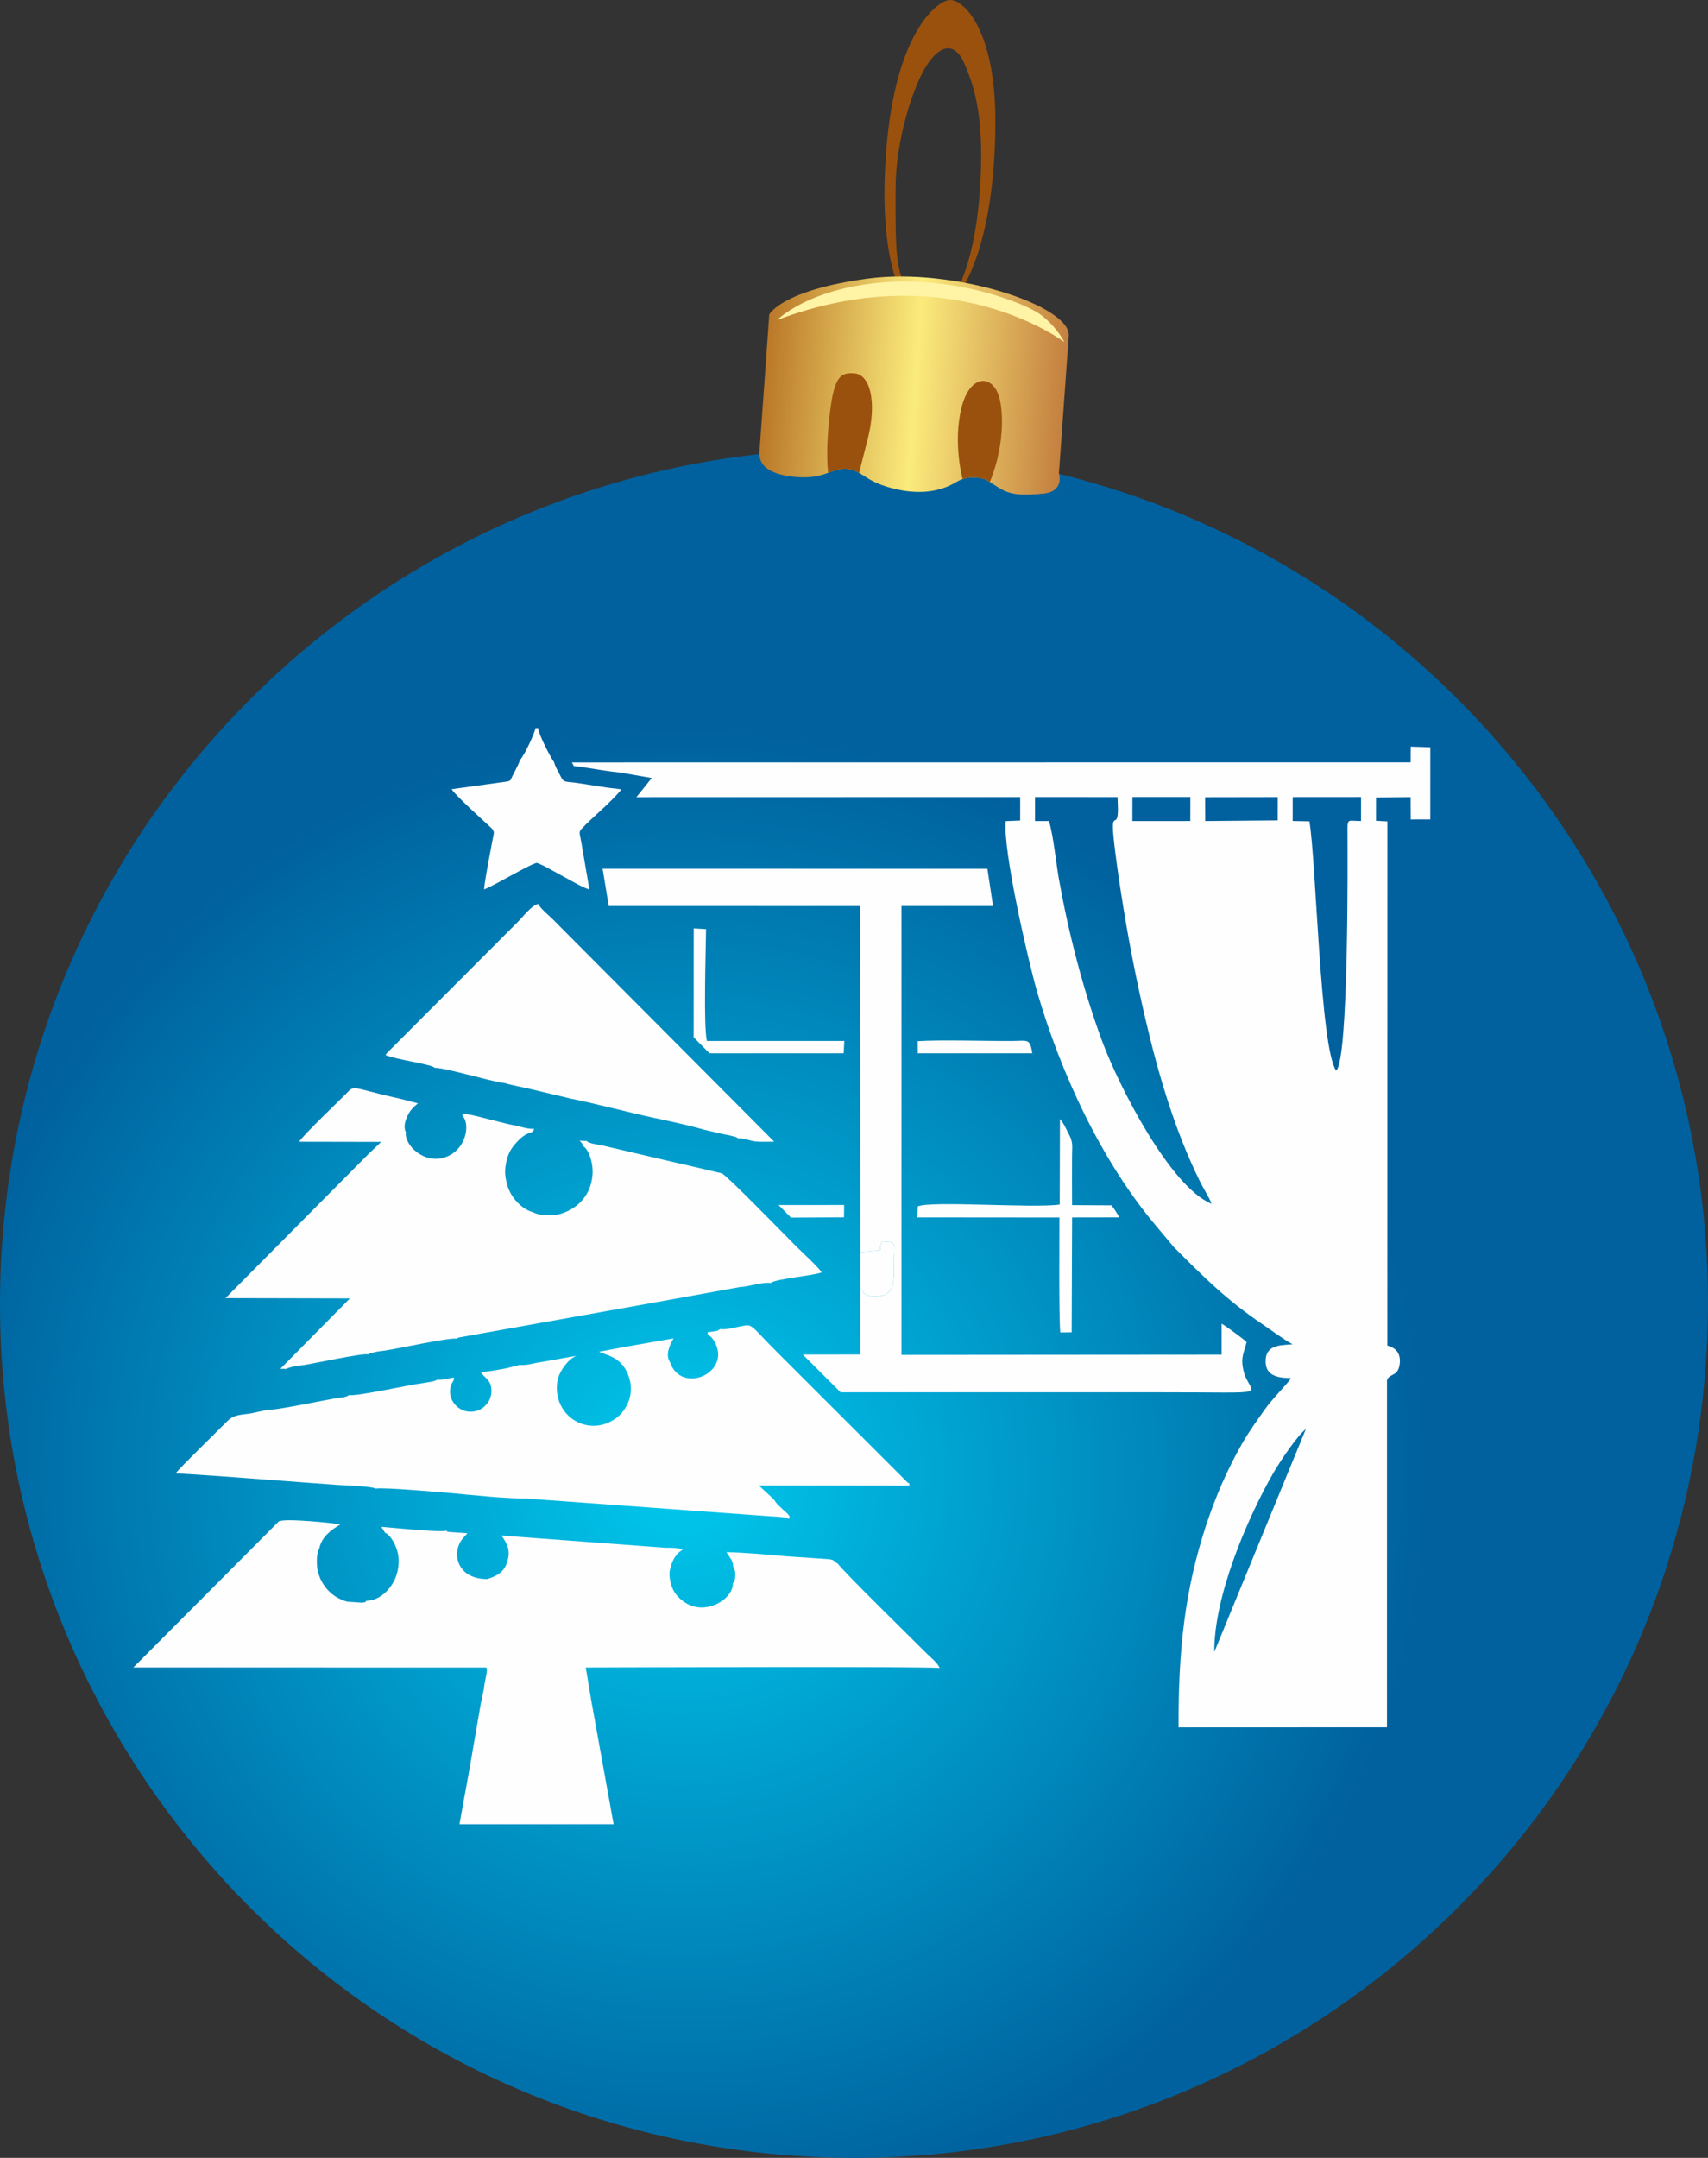 <?xml version="1.0" encoding="UTF-8"?> <!-- Creator: CorelDRAW 2020 (64-Bit) --> <svg xmlns="http://www.w3.org/2000/svg" xmlns:xlink="http://www.w3.org/1999/xlink" xmlns:xodm="http://www.corel.com/coreldraw/odm/2003" xml:space="preserve" width="32.77mm" height="41.38mm" style="shape-rendering:geometricPrecision; text-rendering:geometricPrecision; image-rendering:optimizeQuality; fill-rule:evenodd; clip-rule:evenodd" viewBox="0 0 947.08 1195.9"><rect x="0" y="0" width="947.08" height="1195.9" fill="#333333" stroke="none"/> <defs> <style type="text/css"> <![CDATA[ .fil4 {fill:#FEFEFE} .fil0 {fill:#9A510E} .fil3 {fill:#FFF3A5} .fil2 {fill:url(#id0)} .fil1 {fill:url(#id1)} ]]> </style> <linearGradient id="id0" gradientUnits="userSpaceOnUse" x1="423.96" y1="210.14" x2="590.05" y2="222.01"> <stop offset="0" style="stop-opacity:1; stop-color:#BA7828"></stop> <stop offset="0.502" style="stop-opacity:1; stop-color:#FBEB7C"></stop> <stop offset="1" style="stop-opacity:1; stop-color:#C4803F"></stop> </linearGradient> <radialGradient id="id1" gradientUnits="userSpaceOnUse" gradientTransform="matrix(1.334 -1.016 1.016 1.334 -957 112)" cx="378.83" cy="817.07" r="246.24" fx="378.83" fy="817.07"> <stop offset="0" style="stop-opacity:1; stop-color:#00C9ED"></stop> <stop offset="1" style="stop-opacity:1; stop-color:#00619E"></stop> </radialGradient> </defs> <g id="Слой_x0020_1">  <g id="_2218880530272"> <path class="fil0" d="M502.89 166.5l-2.39 -3.07c0,0 -14.17,-20.72 -8.89,-82.37 5.28,-61.65 26.87,-79.81 34.48,-81 7.62,-1.19 26.11,15.78 25.84,68.22 -0.27,52.44 -11.18,79.34 -17.62,90.32 -6.44,10.99 -8.06,13.48 -8.06,13.48l1.46 -6.27c0,0 12.08,-14.93 15.41,-57.44 3.33,-42.51 -2.79,-60.34 -8.39,-73.2 -5.6,-12.86 -14.08,-9.85 -21.28,1.67 -7.2,11.51 -16.82,40.68 -16.87,67.63 -0.04,26.95 -0.14,40.42 3.77,50.56 3.91,10.13 5.58,11.12 5.58,11.12l-3.06 0.36z"></path> <path class="fil1" d="M439.76 1194.67c-260.85,-18.66 -457.19,-245.24 -438.54,-506.09 18.66,-260.85 245.24,-457.19 506.09,-438.54 260.85,18.66 457.19,245.24 438.54,506.09 -18.66,260.85 -245.24,457.19 -506.09,438.54z"></path> <path class="fil2" d="M592.62 186.15l-5.44 76.12c0,0 3.34,10.09 -8.63,11.27 -11.97,1.17 -18.32,0.86 -24.97,-3.38 -6.65,-4.24 -6.65,-4.24 -6.65,-4.24 0,0 -8.42,-3.79 -16.76,1.26 -8.33,5.06 -20.02,7.48 -35.81,3.31 -15.79,-4.17 -16.24,-10 -25.03,-10.63 -8.79,-0.63 -11.97,6.25 -29.51,4.34 -17.54,-1.91 -19.03,-9.4 -18.72,-13.8l0.32 -4.4 5.13 -71.73c0,0 6.75,-13.43 54.46,-19.87 47.7,-6.44 112.83,15.03 111.63,31.75z"></path> <path class="fil0" d="M548.84 267.15l-1.93 -1.23c0,0 -6.16,-2.77 -13.15,-0.41l0 -0c0,0 -5.42,-19.61 -0.68,-39.27 4.74,-19.66 18.17,-18.99 21.35,-4.7 2.66,11.96 0.79,30.52 -5.59,45.61zm-72.49 -5.09c-2,-1.16 -4.03,-1.98 -7.04,-2.19 -3.92,-0.28 -6.72,0.93 -10.17,2.18 -0.45,-5.01 -0.95,-14.28 0.58,-29.18 2.41,-23.59 5.68,-26.69 14.17,-25.94 8.49,0.75 12.64,15.68 7.05,37.17 -2.06,7.92 -3.54,13.75 -4.59,17.96z"></path> <path class="fil3" d="M430.94 177.34c0,0 16.73,-17.21 57.86,-20.79 41.12,-3.58 79.76,11.36 88.55,18.07 8.79,6.71 12.84,14.97 12.84,14.97 0,0 -63.34,-48.44 -159.25,-12.26z"></path> </g> <g id="_2218880536896"> <g> <path class="fil4" d="M724.09 791.98c-5,3.97 -14.28,17.8 -18.33,24.87 -14.62,25.52 -32.72,68.46 -32.42,98.64l50.75 -123.5zm-104.25 -341.42c0.15,-2.29 -0.11,-6.3 -0.17,-8.81l-45.76 -0.01 -0.01 13.27 7.73 0.02c2.38,7.32 4.07,24.05 5.58,32.45 5.43,30.2 13.43,61.14 23.88,89.41 9.33,25.24 38,81.1 60.75,90.27 -1.52,-3.91 -4.33,-8.07 -6.3,-12.06 -14.29,-28.8 -23.57,-60.8 -30.91,-92.51 -4.56,-19.72 -8.36,-39.05 -11.67,-59.29 -1.69,-10.34 -3.21,-20.45 -4.54,-30.94 -3.4,-26.58 0.81,-12.33 1.42,-21.81zm40.2 -8.84l-32.1 0 -0.03 3.67 -0.01 9.62 28.46 0.01 3.66 -0.04 0.03 -13.27zm48.48 0.04l-40.28 0.07 0.06 13.18 40.19 -0.35 0.02 -12.91zm46.18 -0.04l-37.9 0.03 -0.01 13.24 9.25 0.19c3.78,21.14 5.9,125.65 14.85,138.16 7,-6.03 6.38,-117.17 6.28,-133.67 -0.04,-6.43 0.81,-4.58 7.51,-4.68l0.01 -6.21 0.01 -7.05zm27.45 0.05l-19.12 0.2 -0.02 12.89 6.28 0.36 -0.03 290.48c4.31,1.12 7.47,3.93 6.92,9.74 -0.75,7.81 -5.65,5.34 -7.1,9.48l0 192.35 -115.58 0.04c-0.16,-42.24 3.31,-75.99 15.57,-112.9 5.27,-15.86 11.83,-30.57 19.43,-43.96 4.23,-7.45 8.43,-13.06 12.8,-19.3 4.41,-6.29 13.41,-15.04 14.5,-17.43 -7.6,-0.01 -14.33,-1.43 -14.03,-9.78 0.29,-8.39 7.44,-8.4 14.98,-8.92 -4.77,-2.55 -12.14,-8.01 -16.7,-11.11 -20.35,-13.82 -32.51,-26.1 -49.26,-42.87l-9.64 -11.52c-30.01,-35.41 -52.94,-84.44 -66.11,-130.01 -4.97,-17.2 -19.1,-78.64 -17.35,-94.44l7.98 -0.34 0.02 -12.98 -212.84 0.05 8.53 -10.64 -18.01 -3.12 -0.36 -0.03c-7.29,-0.67 -14.53,-2.13 -21.78,-3.15 -0.97,-0.14 -2.02,-0.22 -3.04,-0.32 -0.36,-0.65 -0.75,-1.35 -1.09,-2.01l465.08 -0.05 0.04 -8.72 10.87 0.34 -0.01 40 -10.86 0.03 -0.06 -12.36z"></path> <path class="fil4" d="M477.07 693.9l-0.1 -191.75 -139.44 -0.04 -2.8 -17.22 -0.59 -3.42 213.37 0.01 3.13 20.65 -50.77 -0.01 -0.01 248.76 177.53 -0.14 0 -17.12c1.6,0.7 12.29,8.54 13.83,10.15 -1.36,5.97 -3.48,8.22 -1.71,15.86 3.39,14.63 20.37,11.9 -47.52,12l-175.87 -0 -20.97 -20.93 31.88 -0.04 0.01 -36.98c1.43,2.27 2.58,5.63 10.31,4.69 5.02,-0.61 6.76,-2.88 7.8,-6.96 0.92,-3.65 0.53,-9.15 0.62,-14.12 0.14,-8.12 1.4,-9.29 -6.78,-9.29 -0.85,2.26 -0.83,1.92 -0.86,4.92l-11.06 1z"></path> <path class="fil4" d="M467.8 583.73l-74.38 -0.01 -8.79 -8.82 0.04 -60.39 6.83 0.4c-0.1,11.47 -1.5,53.82 0.47,62l76.21 -0.01 -0.38 6.83zm-36.09 84.1l36.36 -0.03 -0.08 6.85 -29.41 0.15c-2.29,-2.33 -4.58,-4.66 -6.87,-6.98z"></path> <path class="fil4" d="M616.33 668c1.33,1.77 3.43,4.8 4.26,6.66l-26.11 0.05 -0.24 63.67 -6.32 0.07c-0.85,-9.06 -0.44,-56.15 -0.47,-63.7l-78.71 -0.07 0.17 -6.12c7.98,-3.22 63.79,1.15 78.7,-1l0.13 -47.33c2.06,2.12 3.47,5.58 5.11,8.69 2.29,4.34 1.62,6.37 1.6,11.74 -0.04,9.06 -0.05,18.16 0.01,27.22l21.87 0.13z"></path> <path class="fil4" d="M477.04 713.67l0.03 -19.77 11.06 -1c0.03,-3 0.01,-2.66 0.86,-4.92 8.18,0 6.92,1.18 6.78,9.29 -0.09,4.97 0.31,10.47 -0.62,14.12 -1.04,4.08 -2.78,6.35 -7.8,6.96 -7.73,0.94 -8.88,-2.41 -10.31,-4.69z"></path> <path class="fil4" d="M572.4 583.72l-63.47 0 -0.06 -6.71c14.31,-0.82 36.88,0 52.83,-0.11 8.15,-0.06 9.4,-1.53 10.71,6.81z"></path> </g> <g> <path class="fil4" d="M269.58 924.14c0.48,0.8 0.25,-0.1 0.39,1.28 0.18,1.77 -1.46,7.28 -1.63,10.51l-1.68 7.83 -6.38 36.83 -5.52 30.4 85.48 0 -12.34 -68.24 -3.1 -18.61c5.77,0 190.14,-0.73 196.27,0.31 -1.3,-3.03 -4.63,-5.47 -6.98,-7.83 -6.78,-6.78 -47.83,-47 -49.48,-50 -2.4,-1.22 -1.6,-2.28 -5.8,-2.59l-23.81 -1.6c-10.42,-1.01 -21.81,-1.92 -32.18,-2.25 1.16,2.25 3.96,4.79 3.66,8 0.58,0.74 0.33,0.21 0.77,1.46 0.08,0.21 0.26,0.89 0.31,1.13 0.16,0.81 0.18,1.72 0.15,2.53 -0.01,0.43 -0.2,1.99 -0.32,2.39 -0.45,1.49 -0.13,0.91 -1,1.69 0.28,7.71 -11.56,16.01 -22.17,12.77 -4.54,-1.38 -8.13,-4.56 -10.21,-7.75 -1.99,-3.06 -3.9,-9.85 -2,-14.1 0.78,-4.03 3.62,-7.98 6.58,-9.44 -2.18,-1.19 -6.89,-1.1 -9.73,-1.1l-90.8 -6.76c3.19,4.54 5.36,8.27 3.02,15.12 -1.78,5.22 -5.45,7.24 -10.86,9.01 -14.56,0 -18.8,-10.69 -15.97,-18.43 1.24,-3.39 3.14,-4.86 4.95,-6.98l-9.45 -0.65c-2.43,-0.14 -1.59,-0.33 -2.16,-0.75 -3.91,1.07 -29.74,-1.67 -36.11,-2.15l0.5 0.87c0.07,0.12 0.18,0.29 0.26,0.42l1.3 2c2.89,1.2 5.21,5.74 6.23,8.5 1.49,4.05 1.61,7.9 0.78,12.21 -1.4,7.66 -7.62,15.3 -14.84,16.7l-2.71 0.36c-0.88,0.93 0.97,0.46 -2.23,0.98l-8.15 -0.55c-8.4,-2.17 -14.91,-8.97 -16.64,-18.11 -0.47,-4.06 -0.5,-8.32 1.05,-11.36 1.31,-6.4 6.42,-10.21 11.64,-13.33 -2.85,-0.75 -31.44,-3.66 -34.13,-1.64l-80.59 80.89 195.65 0.03z"></path> <path class="fil4" d="M205.06 638.8l-80.03 80.62 69.01 0.15 -38.61 39.04 3.43 0.03c0.73,-0.46 0.11,-0.2 1.52,-0.69 0.06,-0.02 1.93,-0.51 2.06,-0.54 1.62,-0.34 3.2,-0.55 4.77,-0.72 6.54,-0.91 32.87,-6.75 36.93,-6.12l1.03 -0.49c0.16,-0.07 0.34,-0.14 0.52,-0.21l2.57 -0.63c1.53,-0.29 2.76,-0.46 4.24,-0.62 7.4,-0.95 36.19,-7.45 40.65,-6.74 0.77,-0.49 0.18,-0.21 1.53,-0.69l69.49 -12.42 38.47 -6.88 47.57 -8.6c5.16,-0.18 12.53,-2.95 17.18,-2.26 2.11,-2.26 24.42,-4.16 28.22,-5.89 -2.38,-3.46 -10.25,-10.52 -13.78,-14.05 -6.87,-6.87 -38.56,-39.45 -41.54,-40.82l-20.28 -4.74 -6.39 -1.46 -38.89 -9.08c-2.89,-0.54 -8.67,-1.51 -8.98,-2.35 -0.08,-0.22 -0.31,-0.18 -0.45,-0.29l-4.02 -0.21c0.55,0.48 0.82,0.62 1.29,1.36 1.06,1.66 0.38,0.43 0.68,1.64 2.93,1.66 4.58,6.86 5.17,11.22 0.68,5.01 -0.51,10 -2.22,13.66 -3.09,6.62 -9.73,11.91 -18.77,13.49 -5.22,0 -8.17,0.14 -11.99,-1.72 -6.83,-1.88 -13.2,-9.19 -14.64,-16.89 -0.97,-4.05 -0.97,-7.11 0,-11.17 0.97,-4.94 3.12,-7.98 6.14,-11.19 5.96,-6.35 8.61,-3.64 9.2,-7 -2.7,0.38 -6.93,-0.96 -9.8,-1.65 -7.67,-1.34 -20.73,-5.27 -26.59,-6.28 -4.26,-0.73 -3.3,0.54 -3.38,0.69 4.44,4.3 2.48,18.99 -9.64,23.08 -11.63,3.92 -22.78,-6.81 -21.67,-14.09 -0.4,-0.68 -0.2,0.29 -0.59,-1.61 -0.47,-2.26 0.47,-5.39 1.77,-7.86 1.47,-2.82 2.99,-4.27 5.49,-6.34l-10.28 -2.67c-3.72,-0.79 -6.91,-1.54 -10.58,-2.45 -16.28,-4.04 -14.57,-4.66 -19.07,-0.1 -3.02,3.07 -24.34,23.43 -25.9,26.49l45.46 0.08 -6.28 5.98z"></path> <path class="fil4" d="M399.37 736.58c-0.14,0.11 -0.35,0.21 -0.47,0.27 -0.12,0.06 -0.32,0.19 -0.47,0.26 -3.59,1.6 2.75,-0.83 -0.99,0.41 -0.03,0.01 -1.42,0.32 -1.58,0.35 -1.23,0.22 -2.37,0.2 -3.43,0.47 -0.46,1.82 1.35,1.32 3.31,4.45 11.03,17.64 -17.98,30.74 -24.29,12 -2.76,-4.34 0.28,-9.96 2.01,-13.07l-19.92 3.49 -8.26 1.46 -13.1 2.46c3.58,1.96 13.27,2.48 16.85,14.94 2.9,10.09 -2.62,18.71 -8.07,22.36 -15.69,10.5 -35.72,-2.51 -31.66,-22.35 1.57,-4.97 5.86,-10.96 10.33,-12.71l-19.02 3.4c-4.05,0.44 -8.49,2.12 -12.42,1.65l-7.61 1.92c-2.71,0.49 -5.42,0.97 -7.89,1.39l-6.07 0.82c2.1,3.21 6.19,4.25 5.88,10.89 -0.23,4.81 -3.51,8.67 -7.16,10.09 -10.56,4.1 -19.99,-7.47 -13.88,-16.41 0.05,-0.12 0.33,-1 0.35,-1.1 0.01,-0.04 -0.08,-0.16 -0.07,-0.29 0,-0.13 -0.09,-0.18 -0.13,-0.27 -3.06,0.33 -6.23,1.54 -9.01,1.11l-1.55 0.7c-0.18,0.06 -0.33,0.12 -0.52,0.17 -0.04,0.01 -1.87,0.39 -2.1,0.43 -1.47,0.24 -2.91,0.46 -4.19,0.68 -7.73,0.96 -35.9,7.34 -40.82,6.62 -0.68,0.52 -0.25,0.32 -1.4,0.75 -0.2,0.08 -0.86,0.27 -1.09,0.33 -1.51,0.36 -0.74,0.14 -2.6,0.33 -7.13,0.99 -36.41,7.4 -40.65,6.74 -0.16,0.1 -0.38,0.19 -0.52,0.25l-7.84 1.7c-8.31,1.06 -10.18,1.12 -13.81,4.85 -4.34,4.46 -26.15,25.57 -28.03,28.37l23.85 1.56 65.15 4.85c3.93,0.24 19.66,0.77 22,2.1 3.06,-0.88 35.77,1.98 41.78,2.5 12.49,1.08 28.64,2.95 41.06,2.95l94.91 6.9 41.57 3.03c4.01,0.25 7.9,0.34 9.6,1.38 1.66,-1.42 -2.08,-4.02 -2.97,-4.9 -1.78,-1.77 -3.94,-3.42 -4.94,-5.39l-2.08 -2.08 -6.71 -6.19 83.51 0.12 0 -1.27c-0.99,-0.36 -0.08,0.11 -1.08,-0.58l-72.62 -72.5c-15.9,-15.9 -12.56,-15.28 -20.93,-13.69 -3.3,0.63 -6.92,1.74 -10.18,1.29z"></path> <path class="fil4" d="M241.17 591.83c2.73,-0.3 16.31,3.28 19.75,4.12 5.32,1.3 13.83,3.66 19.21,4.36 4.01,1.28 9.91,2.19 14.06,3.25l22.63 5.37c14.53,2.89 31.63,7.59 46.31,10.7 8.62,1.82 19.52,4.17 27,6.39l9.74 2.26c1.65,0.31 3.59,0.76 5.07,1.05l2.98 0.77c1.03,0.46 0.75,0.31 1.37,0.82 2.75,-0.31 6.25,1.2 9.24,1.61 3.17,0.43 7.45,0.19 10.75,0.19l-123.11 -123.59c-2.34,-2.34 -6.53,-5.6 -7.67,-8.17 -3.69,0.72 -8.52,7.11 -11.18,9.77l-72.82 72.94c-0.69,1.01 -0.2,0.05 -0.61,1.13 5.72,2.28 23.09,4.79 26.37,6.46l0.9 0.57z"></path> <path class="fil4" d="M288.39 421.16c-1.06,2.99 -2.97,6.27 -4.41,9.24 -1.22,2.52 -0.74,2.37 -4.01,2.88l-29.51 4.07c1.21,2.69 18.3,18.12 21.47,21.05 2.77,2.56 1.9,2.98 1.09,7.55 -1.19,6.66 -4.28,21.81 -4.6,26.96 6.52,-2.55 23.73,-13.11 29.09,-14.71 2.49,0.47 11.34,5.7 14.31,7.25 4.32,2.25 10.64,6.14 14.95,7.51l-1.08 -6.61 -2.71 -15.7c-0.23,-1.83 -0.66,-3.89 -1.04,-5.87 -0.51,-2.73 -1.01,-3.73 0.37,-5.24 6.06,-6.61 16.17,-14.49 22.22,-22.03l-2.37 -0.41c-7.36,-0.68 -15.01,-2.19 -22.2,-3.2 -6.71,-0.94 -7.27,-0.07 -8.99,-3.49 -1.26,-2.51 -3.19,-5.66 -3.69,-7.97 -2.09,-2.8 -8.79,-15.82 -8.86,-18.9l-1.48 0c-0.93,3.96 -6.12,14.81 -8.56,17.61z"></path> </g> </g> </g> </svg> 